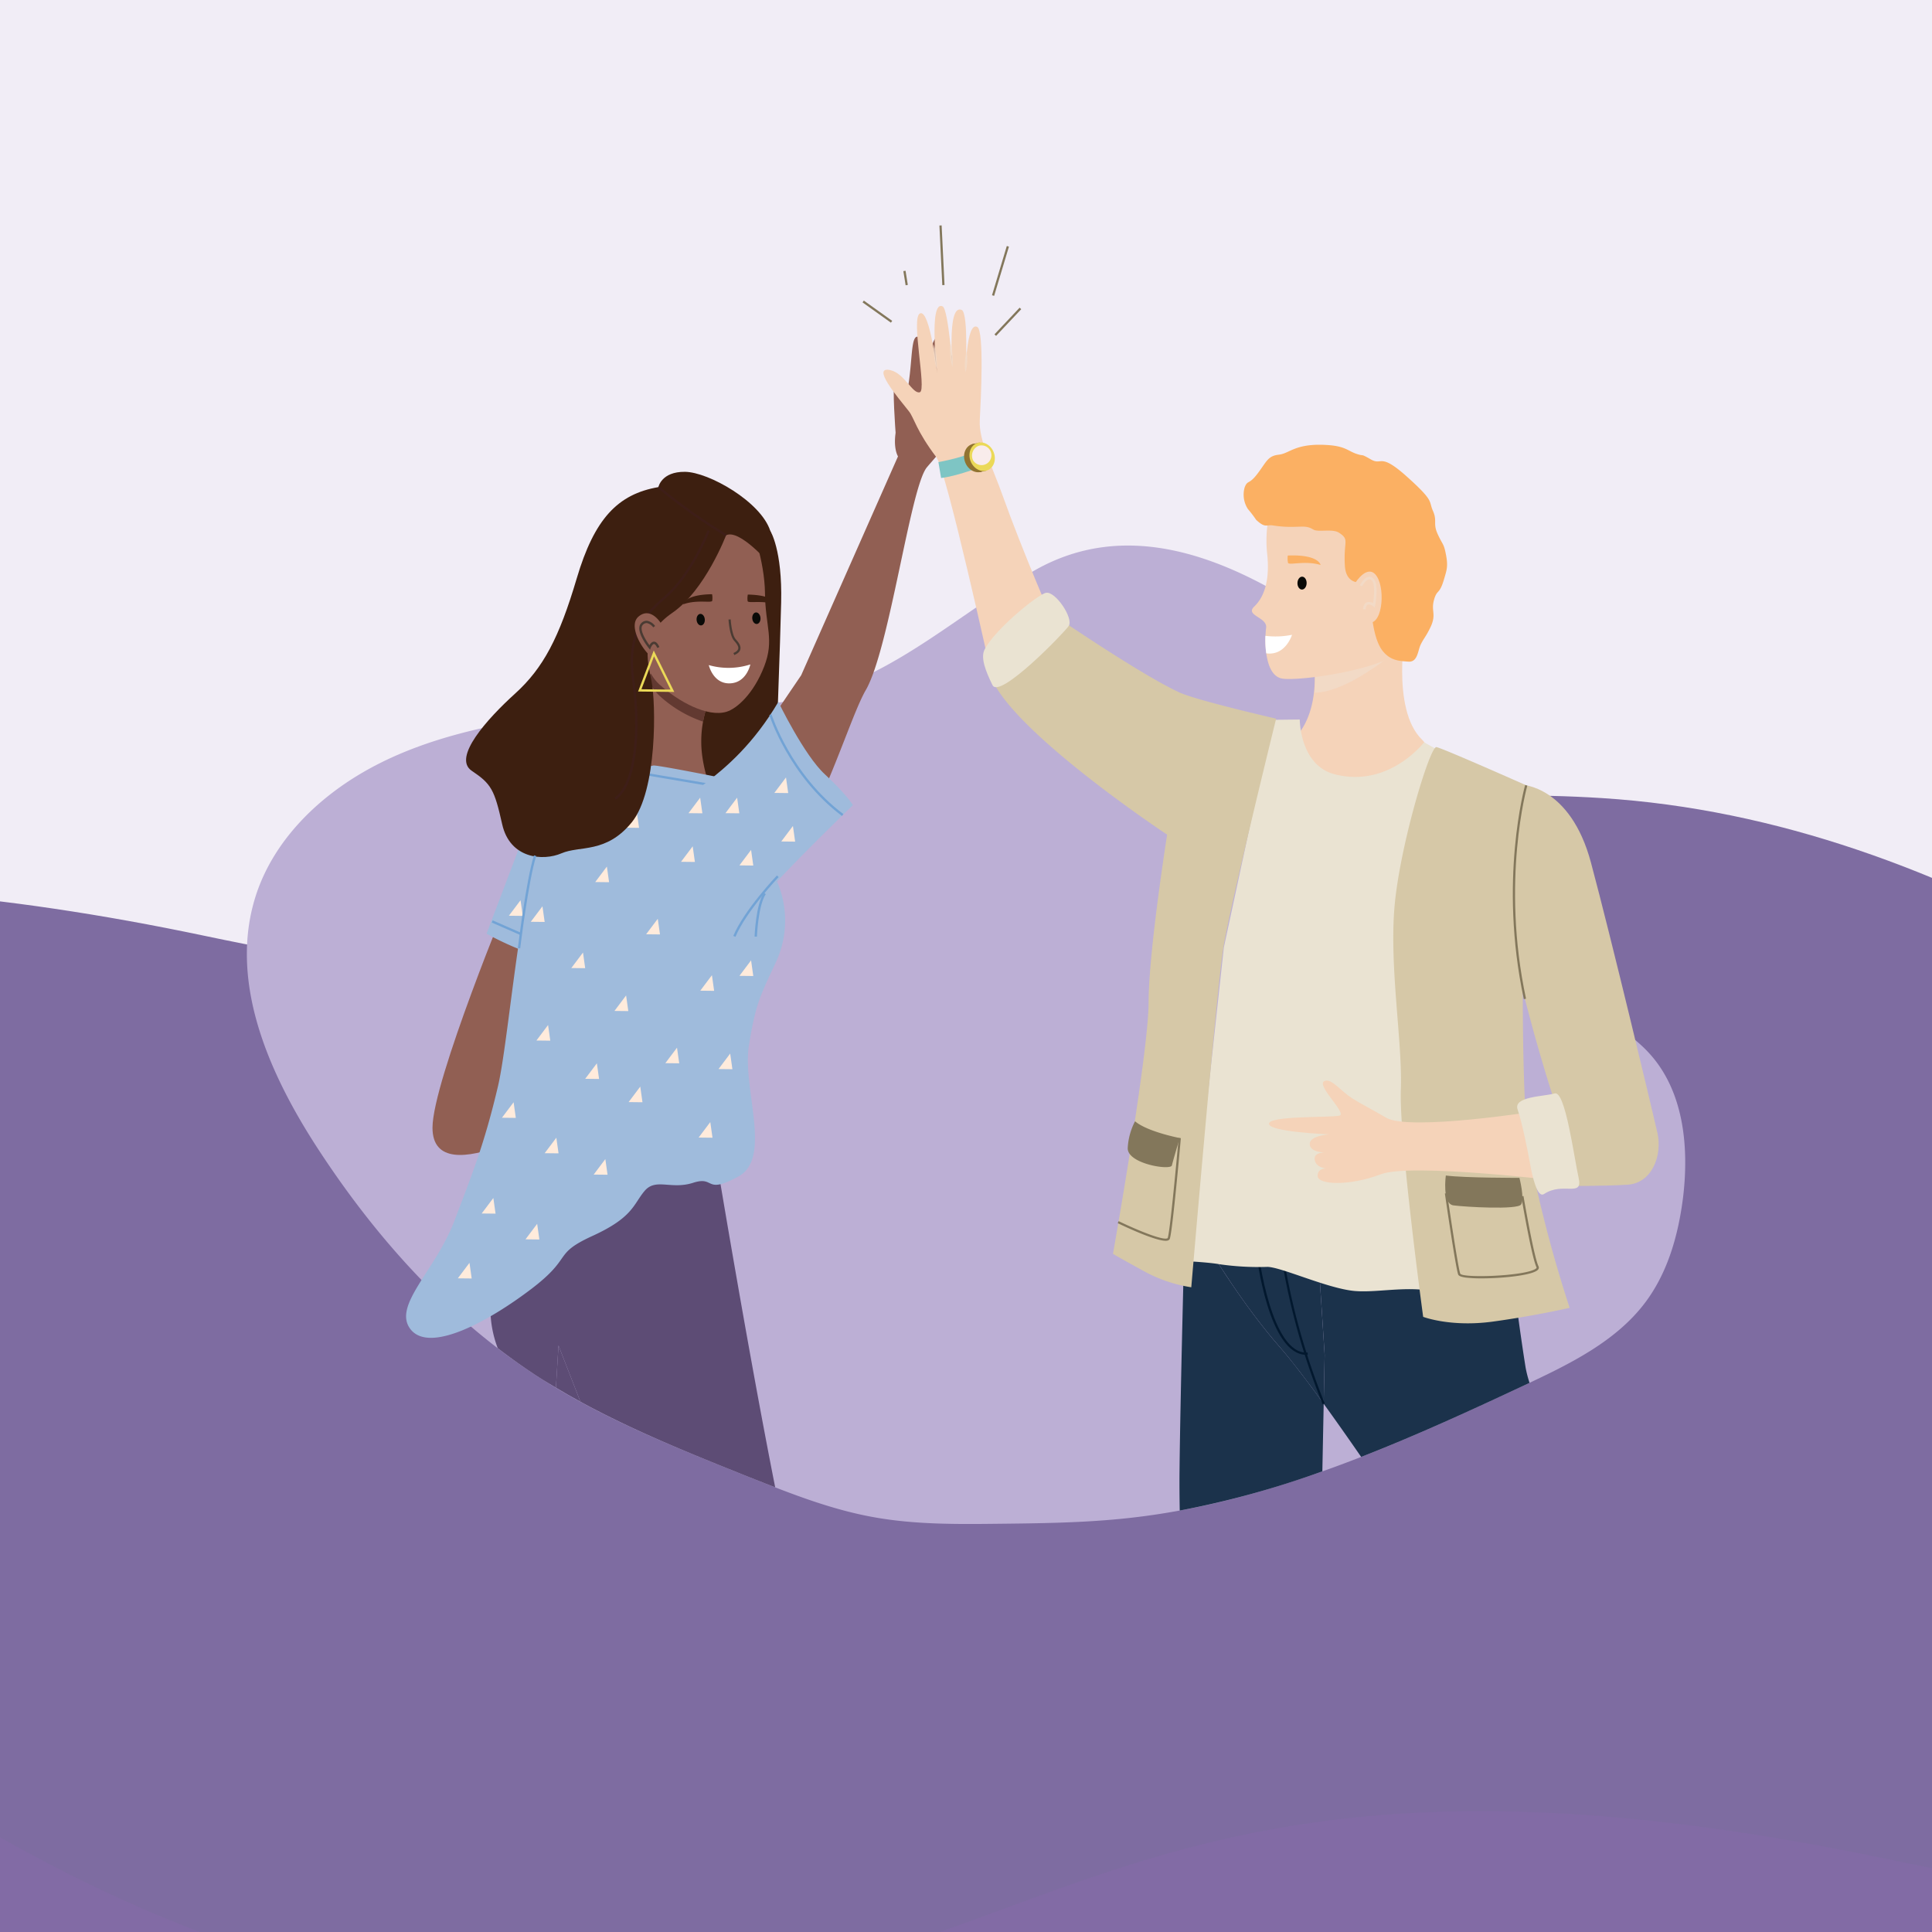 <svg xmlns="http://www.w3.org/2000/svg" xmlns:xlink="http://www.w3.org/1999/xlink" width="540" height="540" viewBox="0 0 540 540">
  <rect x="0" y="0" width="540" height="540" fill="#808080" stroke="none"/>
  <defs>
    <clipPath id="clip-path">
      <rect id="Rectangle_10" data-name="Rectangle 10" width="899.727" height="909.896" fill="none"/>
    </clipPath>
    <clipPath id="clip-path-2">
      <rect id="Rectangle_24" data-name="Rectangle 24" width="402.025" height="362.959" fill="none"/>
    </clipPath>
    <clipPath id="clip-path-4">
      <rect id="Rectangle_12" data-name="Rectangle 12" width="26.226" height="19.941" fill="none"/>
    </clipPath>
    <clipPath id="clip-path-5">
      <rect id="Rectangle_13" data-name="Rectangle 13" width="0.694" height="5.978" fill="none"/>
    </clipPath>
    <clipPath id="clip-path-6">
      <rect id="Rectangle_14" data-name="Rectangle 14" width="0.841" height="7.018" fill="none"/>
    </clipPath>
    <clipPath id="clip-path-7">
      <rect id="Rectangle_15" data-name="Rectangle 15" width="0.928" height="6.865" fill="none"/>
    </clipPath>
    <clipPath id="clip-path-8">
      <rect id="Rectangle_16" data-name="Rectangle 16" width="4.67" height="9.112" fill="none"/>
    </clipPath>
    <clipPath id="clip-Online_safety_in_Aus_-_infographics">
      <rect width="540" height="540"/>
    </clipPath>
  </defs>
  <g id="Online_safety_in_Aus_-_infographics" data-name="Online safety in Aus - infographics" clip-path="url(#clip-Online_safety_in_Aus_-_infographics)">
    <rect width="540" height="540" fill="#826ba5"/>
    <g id="Group_11" data-name="Group 11" transform="translate(-180.457 -350.821)">
      <g id="Group_10" data-name="Group 10" clip-path="url(#clip-path)">
        <path id="Path_154" data-name="Path 154" d="M846.466,196.065V49.155c-35.228-1.707-72.522.179-109.789,7.5C420.625,118.774,413.452-8.868,37.428.494V196.065h-.734V674.694H847.208V196.065Z" transform="translate(5.626 0)" fill="#f1edf6"/>
        <path id="Path_155" data-name="Path 155" d="M318.731,833c154.026,9.742,161.315-86.83,390.229-38.554,82.708,17.442,142.291,16.146,186.009,6l4.756-162.816C811.7,566.355,726.32,503.9,628.135,497.686c-154.026-9.742-161.315,86.831-390.229,38.556C119.1,511.186,47.974,524.772,3.121,547.755L0,654.591C105.311,740.429,203.147,825.689,318.731,833" transform="translate(0 76.2)" fill="#7e6ca1"/>
      </g>
    </g>
    <g id="Group_32" data-name="Group 32" transform="translate(69 63)">
      <g id="Group_31" data-name="Group 31" clip-path="url(#clip-path-2)">
        <g id="Group_30" data-name="Group 30">
          <g id="Group_29" data-name="Group 29" clip-path="url(#clip-path-2)">
            <path id="Path_224" data-name="Path 224" d="M157.98,100.191c-12.6,3.353-25.934,2.648-39.005,2.859a280.574,280.574,0,0,0-43.125,4.1c-15.088,2.644-30.143,6.654-43.4,14.351S7.82,140.639,2.852,154.916c-8.325,24.1,2.9,50.006,16.662,71.267,16.339,25.193,36.845,48.168,62.332,64.551,18.135,11.637,38.379,19.689,58.545,27.758,11.353,4.507,22.8,9.075,34.971,11.23,11.253,2.017,22.814,1.948,34.283,1.818,12.277-.132,24.553-.265,36.75-1.6,38.894-4.214,75.415-20.574,110.829-37.2,12.5-5.844,25.466-12.186,33.629-23.064,6.379-8.493,9.269-19.031,10.573-29.413,1.623-13.6.3-28.554-8.462-39.087C379.942,185.6,355.01,184,341.3,169.041c-17.558-19.2-9.527-51.176-23.418-73.059-5.806-9.107-14.967-15.6-24.237-21.412-22.045-13.76-48.251-23.684-73.184-9.664-21.156,11.881-38.146,28.75-62.486,35.285" transform="translate(0 31.363)" fill="#bcafd5"/>
            <path id="Path_225" data-name="Path 225" d="M262.916,199.264l-94.437-24.382s2.188,4.292,5.885,10.637l33.723,1.269,2.24,34.546-.271,13.655c3.287,4.54,6.836,9.584,10.474,14.848,15.521-6.051,30.75-13.047,45.778-20.1.428-.2.858-.4,1.286-.6A33.657,33.657,0,0,1,266.5,224.9c-1.806-11.258-3.583-25.638-3.583-25.638" transform="translate(90.918 94.373)" fill="#1b324b"/>
            <path id="Path_226" data-name="Path 226" d="M197.5,215.623c-9.657-11.025-18.208-24.574-23.578-33.79l-3.127-.119s-1.261,46.776-1.477,68.636c-.032,3.29-.006,6.953.06,10.794a259.488,259.488,0,0,0,39.861-10.956l.374-18.885c-4.765-6.58-8.982-12.1-12.114-15.68" transform="translate(91.362 98.06)" fill="#1b324b"/>
            <path id="Path_227" data-name="Path 227" d="M207.992,231.261l.271-13.654-2.24-34.546-33.723-1.27c5.369,9.216,13.921,22.767,23.578,33.791,3.132,3.577,7.349,9.1,12.114,15.68" transform="translate(92.98 98.102)" fill="#1b324b"/>
            <path id="Path_228" data-name="Path 228" d="M78.609,161.827,49.232,203.168s-6.191-1.838-4.881,14.881a30.928,30.928,0,0,0,1.934,8.44c3.791,2.908,7.689,5.686,11.724,8.28,1.492.958,3.019,1.855,4.537,2.765.439-7.021.717-11.792.717-11.792s2.514,6.436,6.125,15.709c15.042,8.214,31.119,14.656,47.165,21.076q3.63,1.441,7.281,2.862c-7.478-37.721-15.9-88.46-15.9-88.46Z" transform="translate(23.836 87.328)" fill="#5d4c75"/>
            <path id="Path_229" data-name="Path 229" d="M56.823,203.34s-.279,4.771-.716,11.792q3.381,2.028,6.841,3.917c-3.61-9.273-6.125-15.709-6.125-15.709" transform="translate(30.278 109.731)" fill="#5d4c75"/>
            <path id="Path_230" data-name="Path 230" d="M74.727,198.907s-7.761-.9-4.942-9.449,47.821-74.563,47.821-74.563l27.059-61.176s-2.426-3.788.919-12.242c3.666-9.253,2.068-21.318,4.528-21.221,1.863.074,1.689,16,1.689,16-.42-.736,1.886-17.975,4.647-15.994,1.54,1.105.927,6.57.628,9.792a29.876,29.876,0,0,1-1.766,6.862s4.828-15.224,6.958-14.514c2.366.788-1.361,20.409-2.976,25.19-1.135,3.363-4.573,6.787-6.567,9.2-4.622,5.589-10.437,50.814-17.065,62.249S117.2,178.5,87.685,196.54c0,0-6.67,4.316-12.958,2.366" transform="translate(37.326 10.846)" fill="#915f53"/>
            <path id="Path_231" data-name="Path 231" d="M121.747,37.365s-1.256-14.155-4.028-8.819c-.771,1.486.239,14.707.239,14.707Z" transform="translate(63.37 14.756)" fill="#915f53"/>
            <path id="Path_232" data-name="Path 232" d="M199.352,228.533l.57-.248a189.722,189.722,0,0,1-11.524-41.21l-.614.1a190.435,190.435,0,0,0,11.569,41.359" transform="translate(101.335 100.953)" fill="#02182e"/>
            <path id="Path_233" data-name="Path 233" d="M197.211,215.126c.145,0,.288,0,.434-.015l-.043-.62c-10.24.742-13.727-27.886-13.761-28.175l-.617.074c.14,1.189,3.506,28.737,13.988,28.737" transform="translate(98.875 100.543)" fill="#02182e"/>
            <path id="Path_234" data-name="Path 234" d="M222.054,73.5s-4.311,23.119,4.525,31.673-27.025,19.216-27.025,19.216l-10.725-17.941s10.413-5.412,7.115-26.356c-2.057-13.059,24.012-7.355,24.012-7.355Z" transform="translate(101.9 38.585)" fill="#f5d3b9"/>
            <g id="Group_16" data-name="Group 16" transform="translate(297.893 110.685)" opacity="0.75" style="mix-blend-mode: multiply;isolation: isolate">
              <g id="Group_15" data-name="Group 15">
                <g id="Group_14" data-name="Group 14" clip-path="url(#clip-path-4)">
                  <path id="Path_235" data-name="Path 235" d="M193.6,80.486c-2.057-13.059,24.012-7.355,24.012-7.355l2.1.762s-2.915.012-2.962,6.534c-4.616,3.347-14.522,11.167-22.7,11.4a55.406,55.406,0,0,0-.453-11.346" transform="translate(-193.482 -71.89)" fill="#f1dccb"/>
                </g>
              </g>
            </g>
            <path id="Path_236" data-name="Path 236" d="M188.2,50.26a35.042,35.042,0,0,0-1.466,14.559c.933,8.97-1.829,12.873-3.632,14.591-2.665,2.537,3.737,2.962,3.324,5.952s-.627,12.831,4.152,14.112c4.382,1.178,36.266-3.229,36.429-11.4.279-14.066-4.5-31.941-4.5-31.941Z" transform="translate(98.46 27.122)" fill="#f5d3b9"/>
            <path id="Path_237" data-name="Path 237" d="M216.472,77.806s-6.8,2.785-7.218-4.185,1.432-7.187-1.627-9.206c-1.814-1.2-5.808-.077-7.162-.879-1.709-1.012-2.442-.831-5.356-.776a31.407,31.407,0,0,1-6.045-.4c-1.777-.253-2,.862-4.6-1.544a34.584,34.584,0,0,0-2.331-3.058,7.37,7.37,0,0,1-.879-6.043c.874-2.189,1.118-.542,3.635-3.877s2.828-4.9,5.909-5.241,4.579-3.273,13.563-2.7c5.05.322,5.706,1.644,8.115,2.459s.9-.243,4.082,1.583,2.329-2.122,10.068,4.822,5.988,6.7,7.242,9.533-.009,3.47,1.246,6.306,1.7,2.771,2.18,4.893c.935,4.155.505,5.081-.325,7.92-1.313,4.491-1.963,2.674-2.818,5.837s.8,3.926-1.027,7.7c-1.222,2.528-1.958,3.172-2.728,4.845s-.8,4.834-3.389,4.647-4.9-.283-7.044-2.813c-4.209-4.962-3.493-19.824-3.493-19.824" transform="translate(97.639 21.488)" fill="#fbb063"/>
            <path id="Path_238" data-name="Path 238" d="M162.912,102.74S154.224,82.6,148.954,67.824c-3.016-8.457-6.774-15.626-6.463-21.284s1.264-25.038-.714-26.057c-3.139-1.617-3.278,13.68-3.278,13.68s.951-17.56-1.073-18.431c-4.323-1.863-2.413,17.784-2.413,17.784s-1.249-18.023-2.922-18.785c-3.983-1.812-1.477,18.91-1.477,18.91S128.6,15.7,125.836,16.681s1.894,21.421-.092,22.057-4.263-5.239-8.188-6.16c-5.563-1.306,1.951,7.5,5.122,11.487,1.447,1.817,2.031,5.392,7.672,12.836,2.839,3.747,15.318,60.553,15.318,60.553Z" transform="translate(62.362 7.889)" fill="#f5d3b9"/>
            <path id="Path_239" data-name="Path 239" d="M225.318,164.147l.782-.422-2.888-5.347,5.583,4.363.548-.7-8.935-6.982Z" transform="translate(118.941 83.676)"/>
            <path id="Path_240" data-name="Path 240" d="M244.428,100.407,236.67,96.06s-9.828,12.913-25.065,8.922c-9.678-2.534-9.684-15.279-9.684-15.279l-7.557.083L180.7,153.449l-9.543,87.7s5.592.3,8.3.8a75.918,75.918,0,0,0,13.2.748c3.554-.219,17.032,6.086,24.65,6.733s18.129-2.453,26.856,1.692.268-150.718.268-150.718" transform="translate(92.364 48.407)" fill="#eae3d2"/>
            <path id="Path_241" data-name="Path 241" d="M201.355,65.873s3.524-5.549,5.981-1.617,1.418,14.54-3,12.664-2.985-11.047-2.985-11.047" transform="translate(108.54 33.915)" fill="#f5d3b9"/>
            <path id="Path_242" data-name="Path 242" d="M245.272,105.39s-23.281-10.346-25.093-10.68-10.333,27.832-11.738,44.86,2.282,37.75,1.789,50.837c-.522,13.849,6.239,63.547,6.239,63.547s7.66,2.947,19.487,1.329,21.453-3.848,21.453-3.848a369.56,369.56,0,0,1-10.987-41.623c-3.943-20.619-1.15-104.423-1.15-104.423" transform="translate(112.31 51.107)" fill="#d6c8a7"/>
            <path id="Path_243" data-name="Path 243" d="M238.294,173.132s-15.218.043-20.577-.648c0,0-1.087,7.909,2.131,8.343s17.849,1.295,18.905-.239-.459-7.456-.459-7.456" transform="translate(117.394 93.079)" fill="#83775b"/>
            <path id="Path_244" data-name="Path 244" d="M154.24,71.45s22.991,15.684,33.526,20.539c4.814,2.219,27.018,7.324,27.018,7.324s-12.848,52.063-14.776,64.218-8.938,94.711-8.938,94.711a40.43,40.43,0,0,1-12.744-4.232c-6.228-3.406-9.144-5.1-9.144-5.1s9.943-56,9.957-70.272,5.178-46.91,5.178-46.91S141.3,103.256,135.1,87.738c-.625-1.563,19.141-16.288,19.141-16.288" transform="translate(72.897 38.557)" fill="#d6c8a7"/>
            <path id="Path_245" data-name="Path 245" d="M134.026,82.668c2.688-5.529,14.9-15.509,17.218-15.961,2.63-.516,7.794,7.195,6.336,9.282S138.257,96.5,136.294,92.53s-3.343-7.65-2.268-9.861" transform="translate(72.123 35.984)" fill="#eae3d2"/>
            <path id="Path_246" data-name="Path 246" d="M184.917,74.613a22.959,22.959,0,0,0,7.43-.294s-1.706,5.674-6.847,5.224c-.126-.011-.239-.038-.36-.055a25.88,25.88,0,0,1-.223-4.875" transform="translate(99.772 40.106)" fill="#fff"/>
            <path id="Path_247" data-name="Path 247" d="M193.286,65.6c-.023.995-.617,1.788-1.326,1.771s-1.263-.838-1.239-1.832.617-1.786,1.326-1.769,1.263.836,1.239,1.831" transform="translate(102.921 34.411)" fill="#0a0a07"/>
            <path id="Path_248" data-name="Path 248" d="M188.987,59.944a5.977,5.977,0,0,0,.075,2.071c.42.7,4.756-.733,9.092.562,0,0-.465-3-9.167-2.633" transform="translate(101.953 32.331)" fill="#fbb063"/>
            <path id="Path_249" data-name="Path 249" d="M260.976,163.712s-36.165,5.758-42.677,1.911c-3.658-2.16-7.59-4.183-9.353-5.321-3.255-2.1-5.47-5.121-7.262-5.05-4.328.172,5.975,9.176,3.553,9.788s-19.726-.034-19.684,2.277,16.822,2.956,16.822,2.956-5.3.356-5.426,2.576c-.151,2.662,4.774,2.523,4.774,2.523s-3.941-.4-3.353,2.2,4.677,2.337,4.677,2.337-3.949-.862-3.908,1.981c.035,2.525,8.945,2.888,17.692-.46,8.463-3.239,50.919,1.966,50.919,1.966Z" transform="translate(100.131 83.779)" fill="#f5d3b9"/>
            <path id="Path_250" data-name="Path 250" d="M233.56,101.533s13.647.248,19.413,21.757,17.216,69.536,18.59,75.613-1.4,14-8.377,14.436-17.71.348-17.71.348l-4.156-23.359,1.446-.325s-27.273-82.275-9.206-88.469" transform="translate(122.702 54.791)" fill="#d6c8a7"/>
            <path id="Path_251" data-name="Path 251" d="M234.349,177.929c.434,2.393,1.823,9.067,3.771,7.775,5.324-3.53,10.948,1.105,9.666-4.536s-3.709-24.482-6.7-23.578-11.643.794-10.351,4.5,2.882,11.814,3.614,15.84" transform="translate(124.444 85.025)" fill="#eae3d2"/>
            <path id="Path_252" data-name="Path 252" d="M174.442,167.32s-9.079-1.752-12.488-4.685a18.2,18.2,0,0,0-2.04,7.4c-.313,4.483,11.989,6.41,12.339,4.942s2.189-7.66,2.189-7.66" transform="translate(86.293 87.764)" fill="#83775b"/>
            <path id="Path_253" data-name="Path 253" d="M171.5,194.407a1.837,1.837,0,0,0,.667-.1.8.8,0,0,0,.483-.457c.767-1.972,3-27.067,3.092-28.134l-.62-.055c-.8,9.01-2.463,26.449-3.052,27.964-.006.017-.025.062-.131.1-1.49.588-8.938-2.559-13.581-4.811l-.271.559c1.112.54,10.252,4.931,13.413,4.931" transform="translate(85.308 89.397)" fill="#83775b"/>
            <path id="Path_254" data-name="Path 254" d="M227.68,199.5c6.074,0,14.742-.879,15.906-2.522a.8.8,0,0,0,.074-.85c-1.3-2.585-4.179-19.476-4.208-19.647l-.613.1c.119.7,2.921,17.155,4.263,19.823.1.206-.239.436-.545.593-3.747,1.925-20.118,2.445-20.776,1.187-.682-1.811-3.652-22.292-3.681-22.5l-.616.089c.122.847,3.008,20.756,3.715,22.631.109.291.462.654,2.234.884a35.4,35.4,0,0,0,4.246.206" transform="translate(117.364 94.809)" fill="#83775b"/>
            <g id="Group_19" data-name="Group 19" transform="translate(200.674 35.076)" opacity="0.75" style="mix-blend-mode: multiply;isolation: isolate">
              <g id="Group_18" data-name="Group 18">
                <g id="Group_17" data-name="Group 17" clip-path="url(#clip-path-5)">
                  <path id="Path_255" data-name="Path 255" d="M130.843,22.782a12.3,12.3,0,0,0-.483,2.972,12.221,12.221,0,0,0,.169,3.007,12.136,12.136,0,0,0,.483-2.972,12.3,12.3,0,0,0-.169-3.007" transform="translate(-130.338 -22.782)" fill="#f1dccb"/>
                </g>
              </g>
            </g>
            <g id="Group_22" data-name="Group 22" transform="translate(196.481 32.617)" opacity="0.75" style="mix-blend-mode: multiply;isolation: isolate">
              <g id="Group_21" data-name="Group 21">
                <g id="Group_20" data-name="Group 20" clip-path="url(#clip-path-6)">
                  <path id="Path_256" data-name="Path 256" d="M128.362,28.2a17.108,17.108,0,0,0,0-3.54,16.785,16.785,0,0,0-.653-3.478,16.893,16.893,0,0,0,0,3.54,16.987,16.987,0,0,0,.653,3.478" transform="translate(-127.615 -21.185)" fill="#f1dccb"/>
                </g>
              </g>
            </g>
            <g id="Group_25" data-name="Group 25" transform="translate(191.953 33.245)" opacity="0.75" style="mix-blend-mode: multiply;isolation: isolate">
              <g id="Group_24" data-name="Group 24">
                <g id="Group_23" data-name="Group 23" clip-path="url(#clip-path-7)">
                  <path id="Path_257" data-name="Path 257" d="M125.541,28.458a16.412,16.412,0,0,0-.075-3.47,16.045,16.045,0,0,0-.728-3.395,16.308,16.308,0,0,0,.077,3.47,16.412,16.412,0,0,0,.727,3.395" transform="translate(-124.674 -21.593)" fill="#f1dccb"/>
                </g>
              </g>
            </g>
            <g id="Group_28" data-name="Group 28" transform="translate(311.092 98.217)" opacity="0.75" style="mix-blend-mode: multiply;isolation: isolate">
              <g id="Group_27" data-name="Group 27">
                <g id="Group_26" data-name="Group 26" clip-path="url(#clip-path-8)">
                  <path id="Path_258" data-name="Path 258" d="M203.625,72.9c.062-.513.223-1.161.648-1.336.5-.209,1.256.259,1.506.454l.451.356.1-.565c.117-.627,1.082-6.155-.553-7.6a1.524,1.524,0,0,0-1.313-.4c-1.3.24-2.3,2.111-2.414,2.323l.616.319c.259-.494,1.107-1.808,1.926-1.96a.806.806,0,0,1,.727.236c1.032.908.705,4.574.416,6.437a2.092,2.092,0,0,0-1.729-.246c-.591.242-.953.879-1.073,1.894Z" transform="translate(-202.055 -63.792)" fill="#f1dccb"/>
                </g>
              </g>
            </g>
            <path id="Path_259" data-name="Path 259" d="M138.014,40.348l1.047,4.719s-7.7,3.181-12.771,3.76l-.748-4.439s8.246-1.424,12.473-4.04" transform="translate(67.747 21.773)" fill="#7ec5c4"/>
            <path id="Path_260" data-name="Path 260" d="M130.533,44.9c.83,2.088,2.944,3.21,4.721,2.5s2.544-2.973,1.714-5.061-2.944-3.212-4.721-2.505-2.544,2.973-1.714,5.062" transform="translate(70.26 21.382)" fill="#917330"/>
            <path id="Path_261" data-name="Path 261" d="M131.529,39.946l2.274-.53,1.921,7.861-2.131.439Z" transform="translate(70.978 21.27)" fill="#917330"/>
            <path id="Path_262" data-name="Path 262" d="M131.509,44.675c.83,2.089,2.944,3.21,4.721,2.5s2.543-2.973,1.714-5.062-2.944-3.21-4.721-2.5-2.544,2.973-1.714,5.062" transform="translate(70.787 21.263)" fill="#ebd958"/>
            <path id="Path_263" data-name="Path 263" d="M131.931,44.1a2.756,2.756,0,1,0,1.346-3.977,2.989,2.989,0,0,0-1.346,3.977" transform="translate(71.053 21.563)" fill="#f9eceb"/>
            <path id="Path_264" data-name="Path 264" d="M232.9,161.444l.608-.131c-7.067-32.942.283-59.29.359-59.552l-.6-.172c-.075.263-7.469,26.762-.368,59.855" transform="translate(124.018 54.822)" fill="#83775b"/>
            <rect id="Rectangle_17" data-name="Rectangle 17" width="10.248" height="0.621" transform="translate(208.956 30.45) rotate(-46.68)" fill="#83775b"/>
            <rect id="Rectangle_18" data-name="Rectangle 18" width="14.362" height="0.621" transform="matrix(0.288, -0.958, 0.958, 0.288, 208.27, 19.517)" fill="#83775b"/>
            <path id="Path_265" data-name="Path 265" d="M126.527,16.7l.622-.031L126.346,0l-.622.031Z" transform="translate(67.846 0)" fill="#83775b"/>
            <rect id="Rectangle_19" data-name="Rectangle 19" width="0.622" height="9.747" transform="translate(172.083 21.521) rotate(-54.462)" fill="#83775b"/>
            <rect id="Rectangle_20" data-name="Rectangle 20" width="0.622" height="4.011" transform="matrix(0.987, -0.158, 0.158, 0.987, 183.489, 12.778)" fill="#83775b"/>
            <path id="Path_266" data-name="Path 266" d="M55.472,121.277S33.7,173.783,33.7,186.758c0,19.64,39.127-4.938,39.127-4.938l16.67-53.462Z" transform="translate(18.185 65.446)" fill="#915f53"/>
            <path id="Path_267" data-name="Path 267" d="M55.6,107.9,43.509,139.745a86.352,86.352,0,0,0,16.428,6.908c10.4,3.318,9.65-38.6,9.65-38.6Z" transform="translate(23.479 58.227)" fill="#9fbbdc"/>
            <path id="Path_268" data-name="Path 268" d="M101.634,52.746l4.858,4.222s3.37,5.195,3.016,19.943-1.113,31.786-1.186,38.225-24.768,12.981-24.768,12.981S73.979,105.422,73.8,103.34s27.834-50.594,27.834-50.594" transform="translate(39.825 28.464)" fill="#3d1f10"/>
            <path id="Path_269" data-name="Path 269" d="M91.777,90.724a30.225,30.225,0,0,0-2.711,12.85c.02,7.577,3.532,15.381,3.532,15.381L70.31,113.4l2.714-30.268,8.881-7.293Z" transform="translate(37.942 40.926)" fill="#915f53"/>
            <path id="Path_270" data-name="Path 270" d="M72.718,85.572a14.436,14.436,0,0,0,3.195,4.8,34.21,34.21,0,0,0,12.376,7.41,27.589,27.589,0,0,1,2.189-7.056L80.606,75.84Z" transform="translate(39.242 40.926)" fill="#623931"/>
            <path id="Path_271" data-name="Path 271" d="M102.745,57.593s3.866,9.892,3.952,19.175,2.7,12.91-.229,20.453-7.555,11.734-10.5,12.639c-5.256,1.617-13.458-2.754-18.9-7.74s-6.434-18.727-6.434-18.727l6.3-21.164,9.058-13.915,10,3.521Z" transform="translate(38.118 26.072)" fill="#915f53"/>
            <path id="Path_272" data-name="Path 272" d="M98,98.069s-.624-.51,18.719,3.344c13.158,2.622,11.51,21.048,14.745,26.767a27.488,27.488,0,0,1,.878,24.688c-4.374,9.421-5.747,11.624-7.626,23.535s6.634,31.327-2.933,36.523-6.4-.262-12.633,1.752-10.462-1.443-13.609,2.309-3.187,7.352-14.5,12.528-5.3,5.812-17.048,14.773-28.719,18.4-33.975,11.162c-4.79-6.591,7.1-16.211,12.394-30.146,4.684-12.336,8.311-21.125,12.186-37.655,3.589-15.31,7.195-71.216,16.985-79.062S98,98.069,98,98.069" transform="translate(15.598 52.91)" fill="#9fbbdc"/>
            <rect id="Rectangle_21" data-name="Rectangle 21" width="0.657" height="19.136" transform="translate(112.14 153.791) rotate(-80.375)" fill="#72a3d5"/>
            <path id="Path_273" data-name="Path 273" d="M107.231,86.505s7.219,14.925,12.99,20.223,7.86,8.611,7.86,8.611-18.04,17.4-25.322,25.854c-7.2,8.363-26.272-14.118-26.191-21.315s16.79-9.852,30.663-33.373" transform="translate(41.319 46.682)" fill="#9fbbdc"/>
            <path id="Path_274" data-name="Path 274" d="M66.5,116.394l-3.258,4.329,3.875.043Z" transform="translate(34.125 62.811)" fill="#ffebdc"/>
            <path id="Path_275" data-name="Path 275" d="M82.076,112.718l-3.258,4.329,3.875.043Z" transform="translate(42.533 60.827)" fill="#ffebdc"/>
            <path id="Path_276" data-name="Path 276" d="M75.736,125.876l-3.258,4.329,3.875.043Z" transform="translate(39.112 67.928)" fill="#ffebdc"/>
            <path id="Path_277" data-name="Path 277" d="M92.675,133.424l-3.258,4.329,3.875.043Z" transform="translate(48.253 72.001)" fill="#ffebdc"/>
            <path id="Path_278" data-name="Path 278" d="M62.162,132,58.9,136.334l3.875.043Z" transform="translate(31.787 71.235)" fill="#ffebdc"/>
            <path id="Path_279" data-name="Path 279" d="M55.822,145.163l-3.258,4.329,3.875.043Z" transform="translate(28.366 78.336)" fill="#ffebdc"/>
            <path id="Path_280" data-name="Path 280" d="M69.987,139.793l-3.258,4.329,3.875.043Z" transform="translate(36.01 75.438)" fill="#ffebdc"/>
            <path id="Path_281" data-name="Path 281" d="M85.568,136.117l-3.258,4.329,3.875.043Z" transform="translate(44.418 73.454)" fill="#ffebdc"/>
            <path id="Path_282" data-name="Path 282" d="M79.228,149.275,75.97,153.6l3.875.043Z" transform="translate(40.997 80.555)" fill="#ffebdc"/>
            <path id="Path_283" data-name="Path 283" d="M88.883,150.342l-3.258,4.329,3.875.043Z" transform="translate(46.207 81.131)" fill="#ffebdc"/>
            <path id="Path_284" data-name="Path 284" d="M49.565,159.18l-3.258,4.329,3.875.043Z" transform="translate(24.989 85.9)" fill="#ffebdc"/>
            <path id="Path_285" data-name="Path 285" d="M57.322,165.618l-3.258,4.329,3.875.043Z" transform="translate(29.175 89.374)" fill="#ffebdc"/>
            <path id="Path_286" data-name="Path 286" d="M72.559,156.341,69.3,160.67l3.875.043Z" transform="translate(37.398 84.368)" fill="#ffebdc"/>
            <path id="Path_287" data-name="Path 287" d="M64.679,152.115l-3.258,4.329,3.875.043Z" transform="translate(33.146 82.087)" fill="#ffebdc"/>
            <path id="Path_288" data-name="Path 288" d="M66.219,169.5l-3.258,4.329,3.875.043Z" transform="translate(33.976 91.469)" fill="#ffebdc"/>
            <path id="Path_289" data-name="Path 289" d="M53.841,181.253l-3.258,4.329,3.875.043Z" transform="translate(27.297 97.811)" fill="#ffebdc"/>
            <path id="Path_290" data-name="Path 290" d="M45.887,176.563l-3.258,4.329,3.875.043Z" transform="translate(23.004 95.281)" fill="#ffebdc"/>
            <path id="Path_291" data-name="Path 291" d="M41.554,188.332,38.3,192.662l3.875.043Z" transform="translate(20.666 101.632)" fill="#ffebdc"/>
            <path id="Path_292" data-name="Path 292" d="M85.27,162.778l-3.258,4.329,3.875.043Z" transform="translate(44.257 87.842)" fill="#ffebdc"/>
            <path id="Path_293" data-name="Path 293" d="M83.434,103.89l-3.258,4.329,3.875.043Z" transform="translate(43.266 56.063)" fill="#ffebdc"/>
            <path id="Path_294" data-name="Path 294" d="M90.142,103.89l-3.258,4.329,3.875.043Z" transform="translate(46.886 56.063)" fill="#ffebdc"/>
            <path id="Path_295" data-name="Path 295" d="M99.015,100.214l-3.258,4.329,3.875.043Z" transform="translate(51.674 54.08)" fill="#ffebdc"/>
            <path id="Path_296" data-name="Path 296" d="M100.273,109.029l-3.258,4.329,3.875.043Z" transform="translate(52.353 58.837)" fill="#ffebdc"/>
            <path id="Path_297" data-name="Path 297" d="M92.675,113.373,89.417,117.7l3.875.043Z" transform="translate(48.253 61.18)" fill="#ffebdc"/>
            <path id="Path_298" data-name="Path 298" d="M50.824,122.509l-3.258,4.329,3.875.043Z" transform="translate(25.668 66.111)" fill="#ffebdc"/>
            <path id="Path_299" data-name="Path 299" d="M61.145,110.449l-3.258,4.329,3.875.043Z" transform="translate(31.238 59.603)" fill="#ffebdc"/>
            <path id="Path_300" data-name="Path 300" d="M54.8,123.608l-3.258,4.329,3.875.043Z" transform="translate(27.817 66.704)" fill="#ffebdc"/>
            <path id="Path_301" data-name="Path 301" d="M71.937,106.526l-3.258,4.329,3.875.043Z" transform="translate(37.062 57.486)" fill="#ffebdc"/>
            <path id="Path_302" data-name="Path 302" d="M112.467,62.467S106.624,77.8,97.518,84.093s-7.152,12.8-5.9,19.064,1.66,30.7-5.5,39.524-14.522,6.466-19.66,8.682-14.413,1.543-16.577-8.14-3.047-11.262-8.5-14.922,4.283-14.483,12.128-21.593,12.3-15.583,17.218-32.2,11.438-23.547,22.825-25.5c0,0,.805-4.346,7.435-4.273s21.269,8.383,23.849,16.556-.1,9.272-.1,9.272-8.459-9.946-12.268-8.1" transform="translate(21.477 24.14)" fill="#3d1f10"/>
            <path id="Path_303" data-name="Path 303" d="M67.116,130.657l-.373-.534c5.666-3.951,6.782-19.279,4.955-32.379-1.711-12.279,1.711-17.72,9.064-24.012,7.116-6.089,11.957-18.276,12-18.4l.605.237c-.048.125-4.947,12.459-12.188,18.654-7.173,6.139-10.511,11.447-8.841,23.429,1.8,12.885.927,28.71-5.227,33" transform="translate(36.017 29.861)" fill="#3e1e18"/>
            <path id="Path_304" data-name="Path 304" d="M77.747,73.231s-2.842-4.77-6.26-1.9c-4.286,3.6,5.537,15.718,6.155,11.179a43.765,43.765,0,0,0,.1-9.279" transform="translate(37.995 37.997)" fill="#915f53"/>
            <path id="Path_305" data-name="Path 305" d="M88.909,135.163l-.605-.254c3.052-7.273,12.115-16.8,12.206-16.9l.474.454c-.091.094-9.072,9.537-12.075,16.7" transform="translate(47.652 63.684)" fill="#72a3d5"/>
            <path id="Path_306" data-name="Path 306" d="M92.825,133.417l-.656-.025c.014-.365.359-8.951,2.588-12.236l.543.37c-2.123,3.129-2.473,11.8-2.476,11.891" transform="translate(49.738 65.381)" fill="#72a3d5"/>
            <path id="Path_307" data-name="Path 307" d="M81.645,72.231c.072.89.645,1.57,1.279,1.52s1.089-.816,1.016-1.706-.644-1.57-1.278-1.52-1.09.816-1.018,1.706" transform="translate(44.055 38.057)" fill="#0a0a07"/>
            <path id="Path_308" data-name="Path 308" d="M91.753,71.968c.072.89.645,1.57,1.279,1.52s1.089-.816,1.016-1.706-.644-1.57-1.278-1.52-1.09.816-1.018,1.706" transform="translate(49.509 37.915)" fill="#0a0a07"/>
            <path id="Path_309" data-name="Path 309" d="M90.986,67.018a5.372,5.372,0,0,0-.048,1.861c.337.65,4.3-.393,8.117,1.012,0,0-.249-2.719-8.069-2.873" transform="translate(49.032 36.166)" fill="#3d1f10"/>
            <path id="Path_310" data-name="Path 310" d="M87.285,66.954a5.381,5.381,0,0,1,.038,1.861c-.34.648-4.3-.414-8.122.97,0,0,.262-2.719,8.083-2.831" transform="translate(42.741 36.131)" fill="#3d1f10"/>
            <path id="Path_311" data-name="Path 311" d="M89.06,81.5c1-.436,1.557-.97,1.7-1.638.208-.972-.539-1.949-1.295-2.777C88.3,75.8,88.055,71.565,88.05,71.523l-.614.034c.009.185.262,4.5,1.572,5.938.613.673,1.3,1.53,1.145,2.234-.1.451-.545.854-1.338,1.2Z" transform="translate(47.184 38.597)" fill="#4a3b33"/>
            <path id="Path_312" data-name="Path 312" d="M95.476,79.7a19.934,19.934,0,0,1-11.621.186s1.172,5.19,5.8,5.11c4.781-.083,5.817-5.3,5.817-5.3" transform="translate(45.252 43.008)" fill="#fff"/>
            <path id="Path_313" data-name="Path 313" d="M74.246,79.876l-.356-.445c-.41-.513-3.952-5.065-2.137-6.945a2.059,2.059,0,0,1,1.663-.711,3.62,3.62,0,0,1,2.249,1.466l-.53.379a3.011,3.011,0,0,0-1.769-1.195,1.4,1.4,0,0,0-1.147.514c-1.09,1.13.75,4.165,1.86,5.672.245-.43.665-.973,1.236-.99.588-.026,1.085.473,1.55,1.5l-.594.268c-.462-1.022-.814-1.122-.935-1.119-.331.011-.727.647-.888,1.073Z" transform="translate(38.443 38.73)" fill="#4a3b33"/>
            <path id="Path_314" data-name="Path 314" d="M81.144,88.753,71.019,88.64,75.4,77.173ZM71.96,88l8.129.091-4.614-9.3Z" transform="translate(38.325 41.646)" fill="#ebd958"/>
            <path id="Path_315" data-name="Path 315" d="M93.535,61.339a158.685,158.685,0,0,1-18.956-13.49l.416-.5A157.425,157.425,0,0,0,93.863,60.777Z" transform="translate(40.246 25.551)" fill="#3e1e18"/>
            <path id="Path_316" data-name="Path 316" d="M49.849,140.372l-.651-.079c.023-.192,2.339-19.256,4.508-25.94l.625.2c-2.149,6.624-4.459,25.624-4.482,25.815" transform="translate(26.549 61.71)" fill="#72a3d5"/>
            <rect id="Rectangle_22" data-name="Rectangle 22" width="0.656" height="8.729" transform="translate(68.45 194.853) rotate(-66.374)" fill="#72a3d5"/>
            <path id="Path_317" data-name="Path 317" d="M115.164,117.171c-14.844-11.11-20.272-28.057-20.325-28.228l.627-.194c.052.168,5.423,16.918,20.091,27.9Z" transform="translate(51.179 47.893)" fill="#72a3d5"/>
          </g>
        </g>
      </g>
    </g>
  </g>
</svg>

